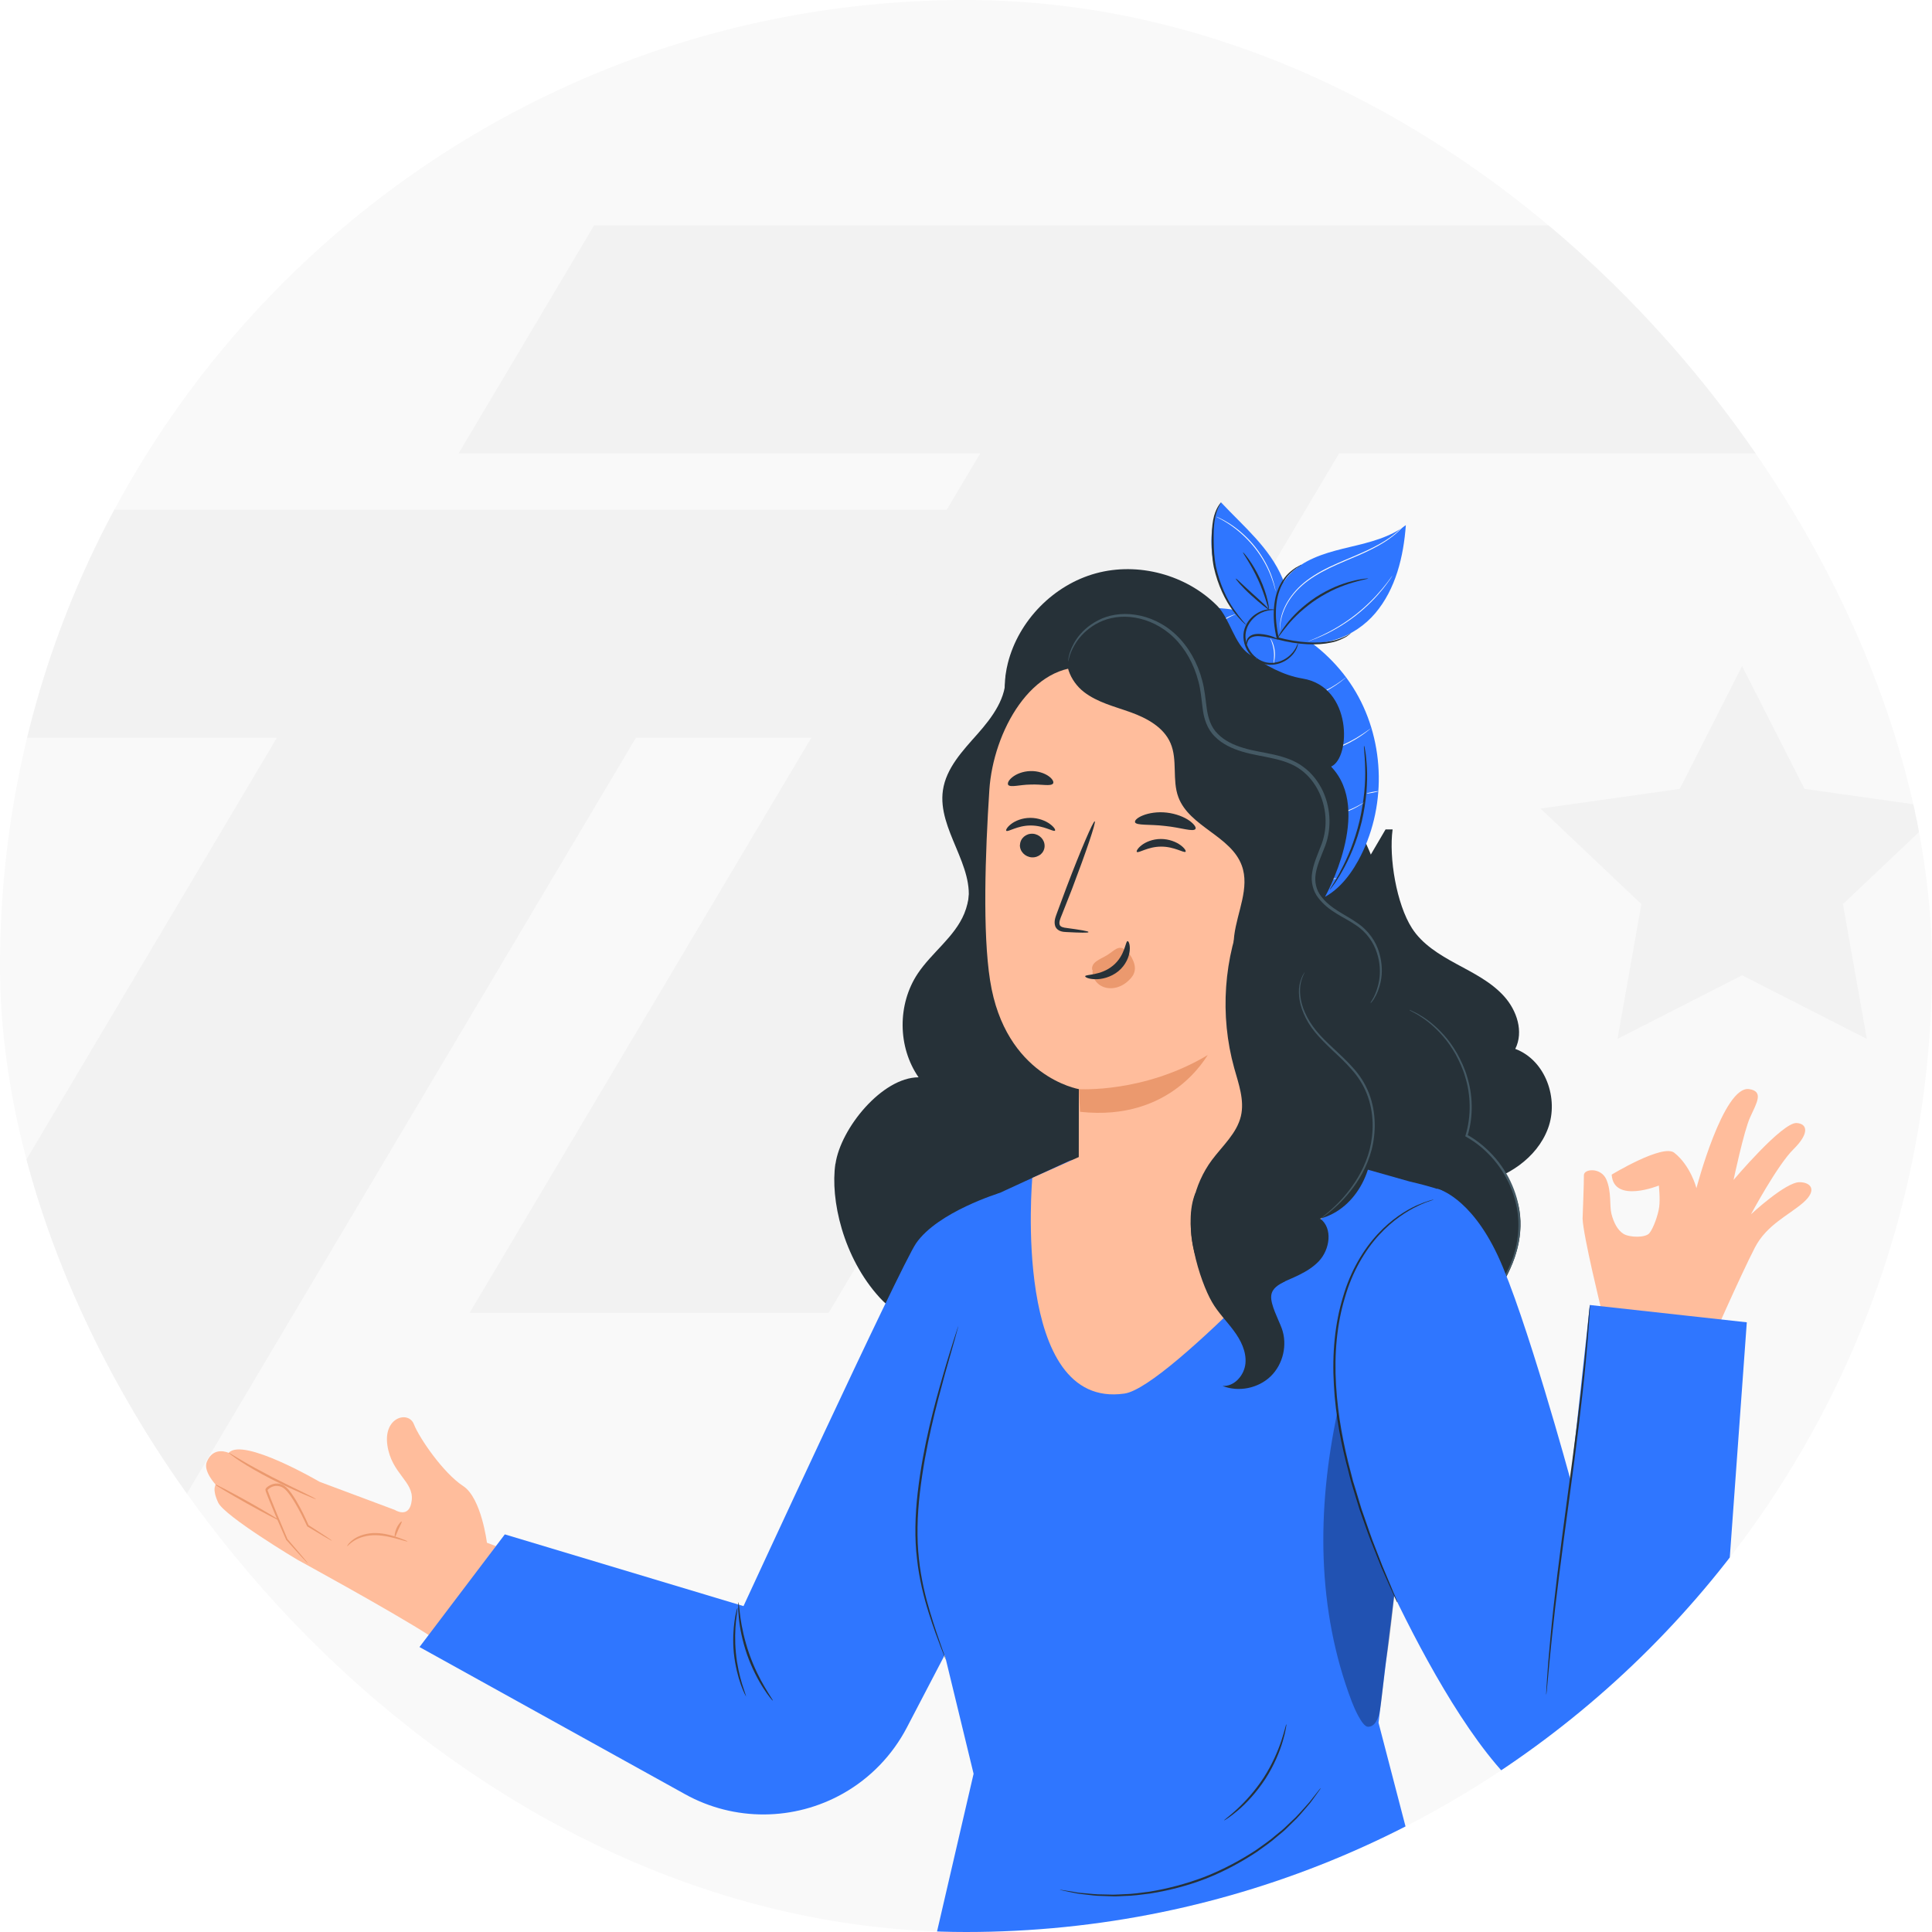 <svg width="300" height="300" viewBox="0 0 300 300" fill="none" xmlns="http://www.w3.org/2000/svg">
<g clip-path="url(#clip0_18594_199270)">
<rect width="300" height="300" rx="150" fill="#F9F9F9"/>
<path d="M43.002 114.551H-38L-16.937 79.151H200.681L179.645 114.551H98.75L19.467 248H-36.254L43.002 114.551Z" fill="#F2F2F2"/>
<path d="M270.508 103.424L280.207 122.495L301.835 125.552L286.172 140.391L289.879 161.318L270.508 151.442L251.165 161.318L254.872 140.391L239.209 125.552L260.836 122.495L270.508 103.424Z" fill="#F2F2F2"/>
<path d="M152.213 70.4H71.211L92.247 35H310L288.937 70.4H207.934L128.678 203.849H72.93L152.213 70.4Z" fill="#F2F2F2"/>
<path d="M250.246 182.404C250.246 182.404 258.178 177.586 259.975 178.994C262.551 181.033 263.422 184.498 263.422 184.498C263.422 184.498 267.61 168.506 271.613 169.117C273.911 169.469 272.78 171.248 271.761 173.491C270.797 175.566 269.185 183.22 269.185 183.22C269.185 183.22 276.764 174.232 278.988 174.38C280.711 174.51 280.952 176.029 278.488 178.457C276.005 180.885 271.891 188.557 271.891 188.557C271.891 188.557 277.209 183.609 279.396 183.572C281.138 183.553 282.268 184.758 280.007 186.74C277.746 188.705 274.318 190.187 272.484 193.745C270.223 198.137 265.423 209.052 265.423 209.052L248.597 203.103C248.597 203.103 245.854 191.948 245.743 189.242C245.743 189.242 245.966 183.516 245.947 182.497C245.91 181.478 248.615 181.218 249.449 183.183C250.265 185.147 249.894 187.185 250.228 188.501C250.561 189.798 251.154 191.003 252.099 191.596C253.044 192.17 255.472 192.226 256.102 191.503C256.714 190.78 257.473 188.686 257.64 187.408C257.807 186.11 257.585 184.091 257.585 184.091C257.585 184.091 250.598 186.926 250.265 182.441L250.246 182.404Z" fill="#FFBD9C"/>
<path d="M61.303 234.458L49.61 230.085C49.61 230.085 37.713 223.117 35.507 225.6C35.507 225.6 33.154 224.47 32.116 226.99C31.505 228.436 33.506 230.548 33.506 230.548C33.506 230.548 32.876 231.178 33.877 233.309C34.859 235.44 46.163 242.186 46.163 242.186C46.163 242.186 60.84 250.191 66.788 254.027L77.036 240.092L75.609 239.554C75.609 239.554 74.756 232.605 71.921 230.752C68.826 228.732 65.102 223.284 64.268 221.153C63.452 219.022 59.505 220.004 60.154 224.433C60.802 228.862 64.268 230.011 63.934 232.976C63.601 235.941 61.303 234.458 61.303 234.458Z" fill="#FFBD9C"/>
<path d="M43.383 236.089C43.346 236.163 41.066 234.977 38.305 233.439C35.544 231.883 33.339 230.567 33.395 230.493C33.432 230.419 35.711 231.605 38.472 233.143C41.233 234.699 43.438 236.015 43.383 236.089Z" fill="#EB996E"/>
<path d="M49.091 232.791C49.072 232.828 48.275 232.513 46.997 231.957C45.718 231.401 43.958 230.604 42.067 229.64C40.177 228.677 38.509 227.695 37.342 226.935C36.767 226.546 36.286 226.231 35.989 225.99C35.674 225.749 35.507 225.619 35.526 225.601C35.563 225.564 36.286 226.027 37.472 226.731C38.658 227.435 40.344 228.362 42.234 229.344C44.124 230.308 45.848 231.141 47.108 231.753C48.368 232.364 49.128 232.772 49.109 232.809L49.091 232.791Z" fill="#EB996E"/>
<path d="M51.537 239.239C51.518 239.258 51.148 239.054 50.499 238.683C49.795 238.257 48.868 237.701 47.738 237.034L47.701 237.015L47.682 236.978C47.163 235.866 46.533 234.551 45.699 233.179C45.273 232.512 44.828 231.771 44.217 231.215C43.605 230.659 42.642 230.548 41.919 231.048C41.771 231.141 41.567 231.326 41.548 231.382C41.567 231.419 41.567 231.419 41.567 231.456L41.623 231.604C41.66 231.697 41.697 231.79 41.734 231.901C41.882 232.29 42.03 232.679 42.178 233.05C42.493 233.809 42.79 234.532 43.068 235.236C43.642 236.626 44.18 237.886 44.643 238.998L44.625 238.961C45.588 240.091 46.385 241.018 46.978 241.722C47.219 242.019 47.441 242.278 47.608 242.482C47.756 242.667 47.812 242.76 47.812 242.76C47.793 242.76 47.719 242.686 47.553 242.519C47.367 242.315 47.145 242.093 46.867 241.796C46.255 241.111 45.421 240.221 44.439 239.109L44.421 239.091V239.072C43.939 237.979 43.383 236.719 42.79 235.329C42.493 234.625 42.197 233.902 41.882 233.142C41.734 232.772 41.567 232.383 41.419 231.975C41.382 231.882 41.345 231.771 41.307 231.678L41.252 231.53C41.233 231.475 41.215 231.363 41.215 231.289C41.27 231.085 41.363 231.048 41.456 230.937C41.548 230.863 41.641 230.789 41.734 230.733C42.16 230.474 42.642 230.326 43.142 230.363C43.642 230.4 44.087 230.641 44.439 230.937C45.106 231.567 45.551 232.308 45.977 232.994C46.811 234.402 47.423 235.718 47.923 236.849L47.867 236.793C48.961 237.497 49.869 238.09 50.554 238.535C51.185 238.961 51.537 239.202 51.518 239.221L51.537 239.239Z" fill="#EB996E"/>
<path d="M63.267 239.35C63.248 239.406 62.711 239.239 61.84 238.998C60.969 238.757 59.746 238.424 58.393 238.387C57.022 238.35 55.817 238.739 55.057 239.202C54.298 239.665 53.946 240.129 53.908 240.091C53.871 240.073 54.149 239.536 54.928 238.998C55.688 238.461 56.966 238.016 58.393 238.053C59.82 238.09 61.043 238.479 61.914 238.776C62.785 239.091 63.285 239.313 63.285 239.35H63.267Z" fill="#EB996E"/>
<path d="M62.377 236.256C62.452 236.311 62.174 236.812 61.877 237.46C61.599 238.109 61.414 238.665 61.321 238.646C61.229 238.628 61.266 238.016 61.562 237.331C61.859 236.645 62.303 236.2 62.377 236.256Z" fill="#EB996E"/>
<path d="M129.738 180.699C130.553 175.196 136.965 167.301 142.636 167.283C139.374 162.576 139.337 155.942 142.506 151.179C144.693 147.899 148.232 145.49 149.733 141.858C151.419 137.744 150.122 133.111 150.289 128.683C150.53 122.197 153.903 116.267 157.183 110.633C160.185 105.482 163.854 99.83 169.784 98.551C173.527 97.754 177.419 98.94 180.939 100.423C197.766 107.594 210.867 122.697 215.352 140.135C216.427 144.304 217.149 148.826 220.059 152.05C223.135 155.46 228.546 157.313 229.454 161.798C230.121 165.004 228.064 168.228 228.361 171.489C228.62 174.214 233.735 182.163 234.902 184.665C236.941 188.946 236.199 193.579 234.124 197.841C232.048 202.103 226.804 206.254 222.134 207.421L169.969 190.039C165.058 192.837 160.166 203.641 154.533 204.308C148.899 204.975 142.024 207.421 136.594 201.491C130.905 195.265 128.904 186.222 129.719 180.718L129.738 180.699Z" fill="#263138"/>
<path d="M216.241 128.812C215.648 133.186 216.852 140.394 219.243 144.119C220.836 146.621 223.523 148.251 226.155 149.678C228.786 151.105 231.547 152.476 233.549 154.7C235.55 156.905 236.625 160.222 235.291 162.872C239.998 164.633 242.092 170.618 240.368 175.233C238.645 179.865 233.919 182.979 228.972 183.905L207.457 177.438L202.731 149.975L215.147 128.794H216.241V128.812Z" fill="#263138"/>
<path d="M218.873 156.812C218.873 156.794 219.021 156.868 219.299 156.998C219.559 157.146 219.985 157.294 220.467 157.609C221.467 158.184 222.839 159.184 224.247 160.759C224.951 161.538 225.618 162.483 226.248 163.558C226.841 164.651 227.434 165.856 227.824 167.227C228.658 169.914 228.843 173.175 227.879 176.4L227.805 176.196C229.047 176.882 230.233 177.79 231.307 178.864C234.05 181.588 235.625 185.128 235.996 188.445C236.366 191.781 235.57 194.801 234.458 197.062C233.346 199.323 231.956 200.861 230.918 201.824C230.399 202.288 229.973 202.64 229.658 202.844C229.362 203.066 229.195 203.159 229.195 203.159C229.195 203.14 229.343 203.029 229.621 202.788C229.918 202.566 230.325 202.214 230.826 201.732C231.808 200.768 233.161 199.212 234.235 196.969C235.31 194.746 236.051 191.762 235.681 188.501C235.292 185.258 233.754 181.792 231.067 179.124C230.029 178.068 228.861 177.197 227.638 176.511L227.527 176.437L227.564 176.307C228.509 173.175 228.342 169.969 227.546 167.319C227.175 165.985 226.601 164.781 226.026 163.706C225.415 162.65 224.766 161.705 224.08 160.926C222.728 159.351 221.393 158.35 220.411 157.739C219.929 157.424 219.522 157.239 219.262 157.09C219.003 156.942 218.873 156.868 218.873 156.849V156.812Z" fill="#445964"/>
<path d="M155.237 185.24C155.237 185.24 145.619 188.168 142.247 193.06C139.856 196.525 115.451 249.394 115.451 249.394L78.388 238.257L65.139 255.751L106.37 278.6C114.005 282.843 123.308 282.788 130.924 278.488C135.149 276.098 138.578 272.54 140.82 268.241L151.308 248.153L155.237 185.221V185.24Z" fill="#2F76FF"/>
<path d="M145.397 300.373L151.179 275.43L146.787 257.326C143.97 248.004 141.542 232.809 144.619 220.578L154.866 185.406L166.133 180.217L191.91 175.789C192.911 176.122 218.873 183.46 218.873 183.46C222.468 184.294 223.913 184.869 223.913 184.869L226.897 204.123L217.946 235.866L214.055 267.499L222.616 300.392H145.397V300.373Z" fill="#2F76FF"/>
<path d="M160.296 182.905L167.764 179.55L201.473 180.014L209.441 184.647C209.441 184.647 181.607 215.371 174.621 216.39C157.053 218.948 160.296 182.905 160.296 182.905Z" fill="#FFBD9C"/>
<path d="M223.191 184.591C223.191 184.591 228.232 185.721 232.568 194.95C236.886 204.178 243.891 229.862 243.891 229.862L246.874 202.64L271.242 205.327L266.536 270.39C266.536 270.39 257.919 282.899 243.483 281.731C229.066 280.582 210.757 234.977 210.757 234.977L223.191 184.554V184.591Z" fill="#2F76FF"/>
<path d="M240.091 263.126C240.091 263.126 240.091 263.07 240.091 262.959C240.091 262.83 240.109 262.681 240.109 262.496C240.128 262.07 240.165 261.477 240.221 260.717C240.313 259.179 240.499 256.955 240.758 254.213C241.258 248.727 242.203 241.167 243.334 232.846C244.464 224.526 245.446 216.983 246.002 211.498C246.28 208.756 246.503 206.55 246.632 205.012C246.706 204.271 246.762 203.678 246.799 203.252C246.818 203.067 246.836 202.918 246.855 202.789C246.873 202.677 246.873 202.64 246.892 202.64C246.892 202.64 246.892 202.696 246.892 202.807C246.892 202.937 246.873 203.085 246.873 203.27C246.855 203.697 246.818 204.29 246.762 205.049C246.669 206.587 246.484 208.811 246.225 211.554C245.724 217.039 244.779 224.6 243.649 232.92C242.518 241.241 241.536 248.783 240.98 254.268C240.702 257.011 240.48 259.216 240.35 260.754C240.276 261.495 240.221 262.088 240.183 262.514C240.165 262.7 240.146 262.848 240.128 262.978C240.109 263.089 240.109 263.126 240.091 263.126Z" fill="#263138"/>
<path d="M115.877 263.441C115.858 263.46 115.766 263.274 115.599 262.959C115.451 262.644 115.247 262.162 115.025 261.551C114.598 260.346 114.154 258.623 113.95 256.677C113.764 254.731 113.876 252.952 114.061 251.692C114.154 251.062 114.246 250.543 114.339 250.21C114.432 249.858 114.487 249.672 114.506 249.672C114.561 249.691 114.413 250.451 114.283 251.711C114.154 252.971 114.079 254.713 114.265 256.64C114.45 258.567 114.858 260.272 115.228 261.477C115.599 262.681 115.895 263.423 115.84 263.441H115.877Z" fill="#263138"/>
<path d="M119.973 264.053C119.954 264.071 119.806 263.886 119.546 263.571C119.287 263.256 118.935 262.755 118.527 262.125C117.712 260.865 116.748 259.049 115.988 256.881C115.247 254.731 114.858 252.674 114.728 251.192C114.654 250.451 114.617 249.839 114.636 249.431C114.636 249.024 114.654 248.783 114.673 248.783C114.728 248.783 114.765 249.691 114.969 251.155C115.173 252.619 115.581 254.62 116.322 256.751C117.063 258.882 117.99 260.698 118.749 261.977C119.491 263.256 120.028 263.997 119.991 264.034L119.973 264.053Z" fill="#263138"/>
<path d="M148.807 205.902C148.826 205.902 148.77 206.087 148.678 206.421C148.567 206.791 148.437 207.292 148.27 207.922C147.899 209.256 147.362 211.109 146.713 213.407C145.453 218.04 143.693 224.488 142.84 231.771C142.414 235.403 142.34 238.924 142.692 242.074C143.026 245.225 143.73 248.023 144.416 250.321C145.101 252.619 145.75 254.453 146.195 255.732C146.417 256.343 146.584 256.825 146.713 257.196C146.825 257.529 146.88 257.715 146.88 257.715C146.862 257.715 146.788 257.548 146.658 257.214C146.51 256.862 146.324 256.38 146.083 255.769C145.602 254.509 144.916 252.693 144.193 250.376C143.471 248.079 142.748 245.28 142.396 242.093C142.007 238.924 142.081 235.385 142.507 231.716C143.359 224.396 145.157 217.947 146.491 213.333C147.158 211.016 147.751 209.163 148.159 207.866C148.363 207.254 148.511 206.754 148.641 206.383C148.752 206.05 148.826 205.865 148.826 205.883L148.807 205.902Z" fill="#263138"/>
<path d="M216.946 248.783C216.946 248.783 216.909 248.727 216.854 248.616C216.798 248.486 216.724 248.338 216.631 248.134C216.427 247.69 216.149 247.06 215.779 246.263C215.427 245.447 214.963 244.447 214.463 243.279C214 242.093 213.462 240.759 212.869 239.276C212.295 237.794 211.739 236.126 211.109 234.366C210.831 233.476 210.553 232.531 210.256 231.586C210.108 231.104 209.96 230.622 209.812 230.122C209.663 229.622 209.552 229.121 209.423 228.602C208.329 224.526 207.384 219.948 207.125 215.056C206.828 210.183 207.292 205.476 208.533 201.417C209.701 197.34 211.739 193.986 213.926 191.633C216.112 189.261 218.373 187.908 220.004 187.167C220.819 186.815 221.486 186.574 221.931 186.444C222.135 186.389 222.32 186.333 222.45 186.296C222.561 186.259 222.635 186.259 222.635 186.259C222.635 186.259 222.58 186.296 222.469 186.333C222.339 186.37 222.172 186.444 221.968 186.518C221.523 186.648 220.875 186.907 220.078 187.297C218.484 188.056 216.261 189.446 214.111 191.8C211.98 194.135 209.979 197.452 208.83 201.51C207.607 205.531 207.162 210.201 207.458 215.038C207.736 219.893 208.644 224.452 209.719 228.51C209.849 229.029 209.979 229.529 210.108 230.011C210.256 230.511 210.405 230.993 210.553 231.456C210.849 232.42 211.127 233.346 211.387 234.236C212.017 235.996 212.554 237.664 213.11 239.165C213.685 240.648 214.204 242.001 214.667 243.186C215.149 244.354 215.575 245.355 215.927 246.189C216.261 246.985 216.52 247.634 216.724 248.079C216.798 248.283 216.872 248.449 216.928 248.579C216.965 248.69 216.983 248.746 216.983 248.746L216.946 248.783Z" fill="#263138"/>
<path d="M207.661 219.318C204.474 234.384 204.437 249.895 209.922 264.275C210.237 265.109 211.497 268.074 212.387 268.129C213.517 268.185 214.054 266.777 214.258 265.665C214.666 263.367 214.907 259.605 215.315 257.307C215.815 254.435 216.501 247.782 216.501 247.782C216.501 247.782 213.869 241.76 212.702 238.517C210.552 232.513 208.736 226.786 207.735 219.8L207.661 219.318Z" fill="black" fill-opacity="0.302"/>
<path d="M205.067 277.691C205.086 277.691 204.993 277.84 204.808 278.08C204.604 278.358 204.344 278.729 204.029 279.174C203.863 279.415 203.659 279.674 203.455 279.952C203.233 280.23 202.973 280.508 202.714 280.823C202.158 281.435 201.583 282.194 200.805 282.899C200.434 283.269 200.045 283.64 199.637 284.048C199.23 284.437 198.748 284.807 198.285 285.196C197.377 286.012 196.283 286.753 195.153 287.568C192.855 289.088 190.168 290.57 187.203 291.738C184.22 292.887 181.255 293.61 178.531 294.036C177.159 294.203 175.862 294.388 174.62 294.406C174.009 294.425 173.416 294.481 172.841 294.462C172.267 294.443 171.73 294.425 171.211 294.406C170.173 294.406 169.228 294.258 168.413 294.166C168.005 294.11 167.616 294.091 167.264 294.017C166.911 293.943 166.596 293.888 166.318 293.832C165.781 293.721 165.336 293.628 165.003 293.554C164.706 293.48 164.54 293.443 164.558 293.443C164.558 293.424 164.725 293.443 165.021 293.498C165.355 293.554 165.8 293.628 166.337 293.702C166.634 293.758 166.949 293.813 167.282 293.869C167.634 293.925 168.023 293.943 168.431 293.98C169.246 294.036 170.192 294.184 171.229 294.166C171.748 294.184 172.286 294.184 172.86 294.203C173.434 294.203 174.009 294.147 174.62 294.128C175.843 294.11 177.122 293.906 178.493 293.739C181.199 293.295 184.127 292.553 187.092 291.423C190.038 290.255 192.688 288.81 194.986 287.309C196.098 286.512 197.191 285.789 198.099 284.974C198.563 284.585 199.044 284.233 199.452 283.844C199.86 283.455 200.249 283.084 200.638 282.713C201.416 282.028 202.009 281.286 202.565 280.693C202.843 280.378 203.103 280.1 203.325 279.841C203.548 279.563 203.733 279.304 203.918 279.081C204.27 278.655 204.53 278.303 204.752 278.025C204.937 277.784 205.049 277.673 205.067 277.673V277.691Z" fill="#263138"/>
<path d="M199.749 267.721C199.767 267.721 199.749 267.981 199.656 268.444C199.582 268.907 199.434 269.556 199.193 270.353C198.729 271.946 197.858 274.096 196.487 276.227C195.097 278.358 193.504 280.026 192.244 281.101C191.613 281.638 191.076 282.046 190.687 282.305C190.298 282.565 190.075 282.694 190.075 282.676C190.038 282.62 190.872 282.046 192.077 280.934C193.281 279.822 194.838 278.154 196.209 276.06C197.562 273.966 198.451 271.854 198.97 270.297C199.489 268.74 199.675 267.74 199.749 267.74V267.721Z" fill="#263138"/>
<path d="M187.87 94.381C196.987 94.437 205.919 99.588 210.533 107.464C215.148 115.34 215.296 125.625 210.904 133.63C209.403 136.354 207.253 138.93 204.289 139.894C205.289 124.253 199.063 108.298 187.722 97.495L187.87 94.4V94.381Z" fill="#2F76FF"/>
<path d="M198.544 96.753C197.191 93.936 198.636 90.415 201.045 88.433C203.454 86.45 206.605 85.653 209.644 84.93C212.683 84.208 215.833 83.448 218.298 81.539C217.946 86.431 216.723 91.472 213.554 95.215C210.385 98.958 204.9 101.052 200.378 99.144L198.525 96.753H198.544Z" fill="#2F76FF"/>
<path d="M201.694 99.978C199.618 100.849 197.135 100.311 195.264 99.033C193.411 97.754 192.076 95.846 190.983 93.863C189.649 91.435 188.592 88.822 188.222 86.061C187.87 83.318 188.24 80.428 189.593 78C193.17 81.817 197.117 85.023 199.155 89.823C200.36 92.658 200.211 97.18 198.914 99.978L201.657 99.959L201.694 99.978Z" fill="#2F76FF"/>
<path d="M211.831 115.822C211.849 115.822 211.923 116.137 212.016 116.73C212.071 117.027 212.109 117.379 212.146 117.805C212.183 118.231 212.238 118.713 212.257 119.25C212.312 120.325 212.294 121.585 212.183 122.994C212.053 124.402 211.831 125.94 211.46 127.534C211.071 129.127 210.589 130.591 210.052 131.907C209.514 133.204 208.958 134.353 208.421 135.28C208.18 135.743 207.902 136.151 207.68 136.521C207.457 136.892 207.253 137.189 207.068 137.429C206.716 137.911 206.512 138.171 206.494 138.152C206.475 138.134 206.642 137.856 206.957 137.355C207.124 137.096 207.309 136.799 207.513 136.429C207.717 136.058 207.976 135.65 208.198 135.169C208.699 134.242 209.236 133.093 209.755 131.796C210.255 130.48 210.737 129.035 211.108 127.46C211.478 125.885 211.701 124.365 211.849 122.975C211.979 121.585 212.016 120.325 211.979 119.269C211.979 118.731 211.942 118.268 211.923 117.842C211.905 117.416 211.868 117.064 211.849 116.767C211.793 116.174 211.775 115.841 211.793 115.841L211.831 115.822Z" fill="#263138"/>
<path d="M209.792 98.291C209.811 98.31 209.551 98.514 209.07 98.866C208.551 99.144 207.772 99.57 206.716 99.774C204.604 100.256 201.583 100.144 198.359 99.292L198.266 99.273L198.247 99.181C198.21 98.977 198.155 98.773 198.118 98.569C197.766 96.864 197.691 95.197 197.895 93.714C198.081 92.213 198.6 90.916 199.267 89.989C199.915 89.026 200.694 88.488 201.212 88.136C201.768 87.84 202.083 87.673 202.102 87.692C202.12 87.71 201.824 87.914 201.287 88.229C200.805 88.618 200.063 89.156 199.47 90.1C198.859 91.009 198.377 92.269 198.21 93.733C198.025 95.178 198.118 96.827 198.451 98.495C198.488 98.699 198.544 98.903 198.581 99.107L198.47 98.977C201.62 99.829 204.622 99.959 206.679 99.551C207.717 99.385 208.495 98.996 209.033 98.755C209.533 98.44 209.811 98.273 209.829 98.291H209.792Z" fill="#263138"/>
<path d="M212.461 89.823C212.479 89.878 211.497 90.026 210.015 90.471C209.255 90.694 208.384 91.008 207.439 91.416C206.494 91.842 205.493 92.38 204.492 93.028C203.492 93.677 202.621 94.4 201.842 95.085C201.083 95.79 200.434 96.457 199.952 97.068C198.951 98.273 198.433 99.088 198.377 99.07C198.358 99.051 198.47 98.847 198.692 98.458C198.914 98.069 199.266 97.55 199.748 96.92C200.23 96.29 200.86 95.586 201.62 94.863C202.38 94.159 203.288 93.418 204.288 92.75C205.308 92.083 206.327 91.564 207.29 91.138C208.254 90.731 209.144 90.434 209.922 90.249C210.682 90.045 211.312 89.934 211.756 89.878C212.201 89.823 212.442 89.804 212.442 89.823H212.461Z" fill="#263138"/>
<path d="M201.546 99.904C201.565 99.904 201.546 99.978 201.528 100.108C201.509 100.237 201.454 100.423 201.361 100.645C201.176 101.108 200.768 101.72 200.064 102.276C199.36 102.813 198.34 103.276 197.117 103.221C195.913 103.184 194.653 102.443 193.874 101.312C193.096 100.182 192.874 98.755 193.263 97.606C193.633 96.457 194.449 95.66 195.209 95.215C195.987 94.752 196.71 94.604 197.191 94.604C197.432 94.604 197.636 94.604 197.766 94.641C197.896 94.659 197.951 94.678 197.951 94.697C197.951 94.734 197.673 94.697 197.21 94.752C196.728 94.808 196.061 94.975 195.338 95.438C194.634 95.901 193.893 96.661 193.559 97.736C193.207 98.792 193.43 100.089 194.152 101.145C194.875 102.202 196.024 102.869 197.117 102.924C198.229 102.999 199.211 102.591 199.897 102.09C200.583 101.59 200.99 101.016 201.213 100.589C201.435 100.163 201.491 99.904 201.528 99.904H201.546Z" fill="#263138"/>
<path d="M193.633 100.052C193.596 100.089 193.411 99.7 193.707 99.181C193.856 98.94 194.134 98.699 194.486 98.569C194.838 98.44 195.245 98.421 195.653 98.44C197.284 98.551 198.47 99.199 198.433 99.273C198.396 99.366 197.191 98.903 195.635 98.792C194.856 98.718 194.189 98.921 193.911 99.311C193.615 99.7 193.689 100.033 193.633 100.033V100.052Z" fill="#263138"/>
<path d="M189.611 78.019C189.667 78.056 188.889 78.982 188.611 80.817C188.462 81.725 188.444 82.837 188.462 84.06C188.481 85.283 188.537 86.636 188.815 88.026C189.426 90.768 190.557 93.14 191.613 94.641C192.15 95.401 192.613 95.994 192.947 96.383C193.281 96.791 193.484 96.976 193.466 96.995C193.429 97.05 192.539 96.272 191.409 94.771C190.279 93.251 189.111 90.898 188.481 88.081C188.203 86.673 188.147 85.302 188.147 84.06C188.147 82.818 188.203 81.707 188.37 80.78C188.537 79.853 188.852 79.131 189.111 78.686C189.389 78.223 189.593 78.019 189.593 78.037L189.611 78.019Z" fill="#263138"/>
<path d="M193.003 85.765C193.04 85.746 193.41 86.154 193.929 86.877C194.448 87.599 195.097 88.656 195.671 89.897C196.246 91.139 196.616 92.325 196.82 93.196C197.024 94.067 197.079 94.623 197.042 94.623C196.931 94.641 196.486 92.492 195.356 90.027C194.244 87.581 192.91 85.802 193.003 85.746V85.765Z" fill="#263138"/>
<path d="M191.891 89.841C191.966 89.786 193.059 90.898 194.504 92.195C195.95 93.492 197.099 94.567 197.025 94.641C196.969 94.715 195.727 93.751 194.282 92.436C192.837 91.139 191.817 89.897 191.891 89.841Z" fill="#263138"/>
<path d="M208.995 105.185C208.995 105.185 208.958 105.223 208.903 105.278C208.81 105.352 208.718 105.445 208.606 105.519C208.365 105.741 207.976 106.019 207.494 106.353C206.531 107.02 205.085 107.798 203.381 108.354C201.676 108.91 200.045 109.133 198.877 109.17C198.284 109.188 197.821 109.188 197.488 109.17C197.358 109.151 197.228 109.151 197.117 109.151C197.024 109.151 196.987 109.133 196.987 109.133C196.987 109.133 197.024 109.133 197.117 109.133C197.247 109.133 197.358 109.133 197.488 109.133C197.821 109.133 198.284 109.133 198.877 109.096C200.045 109.021 201.657 108.799 203.343 108.243C205.03 107.687 206.475 106.927 207.457 106.279C207.939 105.964 208.328 105.686 208.588 105.482C208.699 105.408 208.792 105.334 208.884 105.26C208.958 105.204 208.995 105.185 208.995 105.185Z" fill="#F9F9F9"/>
<path d="M212.849 113.098C212.849 113.098 212.812 113.135 212.756 113.191C212.664 113.265 212.571 113.339 212.46 113.432C212.2 113.636 211.83 113.932 211.329 114.266C210.366 114.933 208.92 115.73 207.234 116.341C205.548 116.953 203.936 117.249 202.768 117.361C202.175 117.416 201.712 117.435 201.378 117.435C201.249 117.435 201.119 117.435 201.008 117.435C200.915 117.435 200.878 117.435 200.878 117.416C200.878 117.416 200.915 117.398 201.008 117.398C201.119 117.398 201.249 117.379 201.378 117.379C201.712 117.361 202.175 117.323 202.768 117.249C203.936 117.12 205.529 116.805 207.197 116.193C208.883 115.582 210.31 114.803 211.274 114.173C211.774 113.858 212.163 113.58 212.423 113.395C212.534 113.321 212.627 113.247 212.738 113.172C212.812 113.117 212.849 113.098 212.849 113.098Z" fill="#F9F9F9"/>
<path d="M211.776 124.624C211.776 124.624 211.683 124.699 211.498 124.828C211.312 124.958 211.034 125.125 210.701 125.31C210.015 125.699 208.996 126.144 207.828 126.44C206.661 126.737 205.549 126.848 204.771 126.867C204.382 126.867 204.048 126.867 203.826 126.848C203.603 126.83 203.492 126.811 203.492 126.811C203.492 126.793 203.622 126.793 203.844 126.793C204.067 126.793 204.382 126.793 204.771 126.774C205.549 126.737 206.642 126.626 207.81 126.311C208.977 126.014 209.978 125.588 210.682 125.217C211.034 125.032 211.312 124.884 211.498 124.773C211.683 124.661 211.794 124.606 211.794 124.606L211.776 124.624Z" fill="#F9F9F9"/>
<path d="M213.999 122.864C213.999 122.901 213.61 123.012 213.109 123.105C212.609 123.197 212.201 123.253 212.201 123.216C212.201 123.179 212.59 123.068 213.091 122.975C213.591 122.882 213.999 122.827 213.999 122.864Z" fill="#F9F9F9"/>
<path d="M207.513 136.428C207.513 136.465 206.846 136.558 206.031 136.502C205.197 136.447 204.548 136.243 204.567 136.206C204.585 136.169 205.234 136.299 206.049 136.354C206.865 136.41 207.532 136.373 207.532 136.41L207.513 136.428Z" fill="#F9F9F9"/>
<path d="M195.097 102.239C195.115 102.276 194.726 102.517 194.226 102.795C193.726 103.073 193.299 103.258 193.281 103.24C193.262 103.203 193.652 102.962 194.152 102.684C194.652 102.406 195.078 102.22 195.097 102.239Z" fill="#F9F9F9"/>
<path d="M191.855 95.382C191.873 95.419 190.91 95.716 189.927 96.42C188.927 97.124 188.352 97.921 188.315 97.903C188.297 97.884 188.426 97.68 188.686 97.365C188.945 97.05 189.334 96.661 189.853 96.309C190.354 95.957 190.854 95.697 191.243 95.568C191.614 95.419 191.855 95.364 191.873 95.382H191.855Z" fill="#F9F9F9"/>
<path d="M197.747 102.98C197.71 102.98 197.932 102.09 197.784 100.997C197.654 99.904 197.209 99.107 197.246 99.088C197.265 99.088 197.395 99.274 197.543 99.607C197.691 99.941 197.858 100.422 197.932 100.978C198.006 101.534 197.969 102.053 197.913 102.405C197.858 102.776 197.784 102.98 197.765 102.98H197.747Z" fill="#F9F9F9"/>
<path d="M217.964 81.669C217.964 81.669 217.742 81.966 217.241 82.429C216.76 82.892 216 83.522 214.981 84.171C213.961 84.82 212.683 85.468 211.219 86.117C209.755 86.765 208.124 87.395 206.475 88.192C204.826 88.989 203.325 89.897 202.139 90.954C200.953 92.01 200.119 93.196 199.6 94.27C199.081 95.345 198.877 96.309 198.821 96.976C198.766 97.643 198.803 98.014 198.784 98.014C198.784 98.014 198.766 97.921 198.766 97.736C198.747 97.55 198.747 97.291 198.766 96.958C198.803 96.29 198.988 95.308 199.507 94.215C200.026 93.122 200.878 91.917 202.064 90.842C203.25 89.767 204.77 88.841 206.419 88.044C208.087 87.247 209.718 86.617 211.163 85.969C212.627 85.338 213.906 84.69 214.925 84.06C215.944 83.43 216.704 82.818 217.204 82.355C217.445 82.133 217.631 81.947 217.76 81.818C217.89 81.688 217.964 81.632 217.964 81.632V81.669Z" fill="#F9F9F9"/>
<path d="M216.204 89.415C216.204 89.415 216.186 89.471 216.111 89.563C216.019 89.693 215.945 89.823 215.833 89.971C215.593 90.323 215.222 90.823 214.759 91.416C213.814 92.602 212.35 94.159 210.496 95.604C208.643 97.031 206.79 98.069 205.382 98.699C204.678 99.014 204.103 99.255 203.714 99.385C203.547 99.44 203.399 99.496 203.251 99.552C203.14 99.589 203.084 99.607 203.084 99.607C203.084 99.607 203.14 99.57 203.232 99.533C203.38 99.477 203.529 99.422 203.696 99.348C204.085 99.199 204.659 98.94 205.345 98.625C206.716 97.976 208.569 96.939 210.404 95.512C212.238 94.085 213.702 92.547 214.666 91.379C215.148 90.786 215.537 90.305 215.778 89.952C215.889 89.804 215.982 89.674 216.074 89.563C216.148 89.471 216.186 89.433 216.186 89.433L216.204 89.415Z" fill="#F9F9F9"/>
<path d="M188.926 80.242C188.926 80.242 189.741 80.557 190.909 81.299C192.076 82.04 193.596 83.263 194.911 84.931C196.227 86.598 197.079 88.34 197.524 89.656C197.969 90.972 198.099 91.824 198.099 91.824C198.099 91.824 198.08 91.769 198.043 91.676C198.006 91.546 197.969 91.398 197.932 91.25C197.839 90.879 197.672 90.342 197.432 89.693C196.968 88.396 196.116 86.672 194.8 85.023C193.484 83.374 192.002 82.151 190.853 81.391C190.279 81.02 189.797 80.724 189.445 80.557C189.296 80.483 189.167 80.409 189.055 80.353C188.963 80.298 188.926 80.279 188.926 80.279V80.242Z" fill="#F9F9F9"/>
<path d="M156.126 104.815C156.386 108.28 154.088 111.375 151.79 113.969C149.492 116.563 146.916 119.269 146.416 122.716C145.527 128.812 151.494 134.464 150.27 140.506C149.603 143.73 146.972 146.343 146.49 149.604C146.027 152.755 147.732 155.849 149.826 158.258C151.92 160.667 154.347 160.315 156.219 162.91C158.183 165.652 161.315 168.45 164.28 170.063C170.97 173.732 178.994 168.432 182.218 167.468L156.145 104.796L156.126 104.815Z" fill="#263138"/>
<path d="M206.698 119.028C209.774 117.694 210.015 106.649 202.287 105.37C199.193 104.851 196.598 103.35 193.985 101.59C191.669 100.033 190.983 96.086 189.038 94.103C184.238 89.248 176.751 87.228 170.173 89.026C163.594 90.823 158.165 96.364 156.497 102.98C155.367 107.464 156.145 112.746 159.666 115.729C163.761 119.176 169.839 118.416 175.084 117.341C180.328 116.267 186.276 115.21 190.65 118.287C193.3 120.14 194.801 123.16 196.413 125.958C198.025 128.757 200.064 131.61 203.103 132.667C203.103 132.667 205.419 138.133 203.529 141.932C201.639 145.731 205.753 139.245 205.753 139.245C205.753 139.245 213.276 125.866 206.679 119.028H206.698Z" fill="#263138"/>
<path d="M167.525 196.546C167.488 189.337 167.525 169.083 167.525 169.12C167.525 169.12 156.073 167.192 153.738 152.238C152.571 144.807 152.978 132.613 153.627 122.644C154.22 113.675 160.187 102.686 169.119 103.649L197.008 110.765C199.714 111.062 201.752 113.378 201.697 116.102L199.992 185.372L167.525 196.546Z" fill="#FFBD9C"/>
<path d="M158.369 131.185C158.332 132.204 159.166 133.057 160.222 133.131C161.279 133.187 162.168 132.427 162.205 131.408C162.242 130.388 161.408 129.536 160.371 129.462C159.314 129.406 158.425 130.166 158.388 131.185H158.369Z" fill="#263138"/>
<path d="M156.257 128.999C156.498 129.258 157.943 128.183 160.019 128.183C162.076 128.165 163.595 129.221 163.818 128.98C163.929 128.869 163.688 128.424 163.021 127.942C162.372 127.46 161.26 126.997 159.982 126.997C158.703 126.997 157.61 127.479 156.998 127.961C156.368 128.443 156.146 128.906 156.257 129.017V128.999Z" fill="#263138"/>
<path d="M176.53 132.279C176.771 132.538 178.217 131.463 180.292 131.463C182.349 131.445 183.869 132.501 184.091 132.26C184.202 132.149 183.961 131.704 183.294 131.222C182.646 130.74 181.534 130.277 180.255 130.277C178.977 130.277 177.883 130.759 177.272 131.241C176.642 131.723 176.419 132.186 176.53 132.297V132.279Z" fill="#263138"/>
<path d="M169.008 144.712C169.027 144.601 167.73 144.378 165.654 144.1C165.135 144.045 164.635 143.934 164.542 143.581C164.412 143.192 164.635 142.636 164.894 142.025C165.395 140.746 165.913 139.412 166.469 138.022C168.638 132.315 170.231 127.626 169.99 127.533C169.768 127.441 167.804 131.999 165.636 137.707C165.117 139.115 164.616 140.45 164.134 141.747C163.931 142.34 163.597 143.026 163.857 143.822C164.005 144.212 164.375 144.508 164.727 144.601C165.061 144.712 165.358 144.712 165.617 144.73C167.711 144.842 169.008 144.86 169.008 144.749V144.712Z" fill="#263138"/>
<path d="M167.522 169.119C167.522 169.119 177.585 169.786 187.555 163.819C187.388 163.856 182.032 174.215 167.708 172.64L167.522 169.1V169.119Z" fill="#EB996E"/>
<path d="M169.599 150.661C169.358 149.382 170.841 148.975 171.953 148.289C173.046 147.603 173.676 146.695 174.714 147.474C175.307 147.919 175.715 148.567 175.992 149.253C176.178 149.716 176.289 150.216 176.196 150.717C176.104 151.31 175.715 151.829 175.27 152.236C174.658 152.829 173.88 153.274 173.028 153.404C172.175 153.552 171.267 153.367 170.6 152.829C169.933 152.292 169.525 151.402 169.673 150.568L169.599 150.643V150.661Z" fill="#EB996E"/>
<path d="M175.085 146.14C174.752 146.121 174.733 148.363 172.824 149.939C170.916 151.532 168.525 151.273 168.507 151.588C168.47 151.736 169.044 152.033 170.045 152.051C171.027 152.088 172.472 151.773 173.658 150.809C174.826 149.846 175.345 148.53 175.419 147.622C175.511 146.677 175.252 146.14 175.104 146.14H175.085Z" fill="#263138"/>
<path d="M176.233 127.664C176.437 128.22 178.494 127.96 180.922 128.257C183.349 128.498 185.295 129.22 185.629 128.72C185.777 128.479 185.425 127.96 184.647 127.404C183.868 126.867 182.627 126.348 181.163 126.181C179.717 126.014 178.383 126.255 177.494 126.607C176.604 126.959 176.159 127.404 176.252 127.664H176.233Z" fill="#263138"/>
<path d="M156.535 121.864C156.905 122.327 158.314 121.845 160.037 121.826C161.742 121.752 163.187 122.141 163.521 121.66C163.669 121.419 163.447 120.955 162.817 120.511C162.187 120.066 161.149 119.695 159.982 119.732C158.814 119.769 157.795 120.196 157.202 120.678C156.59 121.159 156.405 121.641 156.553 121.864H156.535Z" fill="#263138"/>
<path d="M203.326 160.778C199.212 161.612 198.841 159.518 195.784 156.664C192.708 153.81 191.132 149.437 191.651 145.268C192.115 141.598 194.097 137.855 192.819 134.39C191.132 129.794 184.702 128.386 182.979 123.79C181.978 121.121 182.886 118.008 181.756 115.395C180.699 112.931 178.105 111.522 175.603 110.614C173.083 109.706 170.396 109.076 168.283 107.427C166.171 105.778 164.855 102.683 166.208 100.385C177.364 101.719 188.353 104.388 198.878 108.316C201.325 109.224 203.882 110.318 205.327 112.486C206.847 114.784 206.773 117.749 206.643 120.491C206.013 133.908 205.383 147.343 204.771 160.76L203.326 160.741V160.778Z" fill="#263138"/>
<path d="M212.85 155.757C212.85 155.757 212.906 155.701 213.017 155.572C213.11 155.442 213.277 155.257 213.425 154.979C213.758 154.441 214.166 153.57 214.407 152.366C214.648 151.18 214.666 149.623 214.166 147.955C213.703 146.288 212.535 144.49 210.682 143.267C208.903 142.007 206.605 141.136 205.123 139.153C204.382 138.189 204.085 136.911 204.308 135.651C204.511 134.372 205.086 133.112 205.605 131.778C206.754 129.091 206.754 125.755 205.419 122.846C204.734 121.4 203.733 120.066 202.38 119.084C201.046 118.065 199.415 117.546 197.803 117.175C196.191 116.805 194.56 116.601 193.078 116.137C191.577 115.693 190.15 115.026 189.112 113.969C188.037 112.932 187.592 111.486 187.389 110.041C187.185 108.595 187.074 107.094 186.684 105.686C185.962 102.888 184.535 100.404 182.645 98.607C180.773 96.809 178.457 95.772 176.288 95.457C174.102 95.123 172.045 95.512 170.507 96.328C168.95 97.124 167.857 98.218 167.171 99.219C166.486 100.238 166.152 101.146 166.004 101.757C165.855 102.387 165.855 102.721 165.855 102.721C165.948 102.758 165.967 101.312 167.375 99.367C168.079 98.422 169.154 97.384 170.674 96.643C172.175 95.901 174.139 95.549 176.214 95.901C178.29 96.235 180.477 97.254 182.256 98.978C184.035 100.701 185.387 103.091 186.091 105.816C186.462 107.168 186.555 108.595 186.759 110.096C186.944 111.579 187.444 113.209 188.649 114.377C189.798 115.544 191.336 116.249 192.892 116.712C194.468 117.194 196.08 117.398 197.673 117.768C199.249 118.12 200.787 118.621 202.01 119.547C203.251 120.455 204.196 121.697 204.845 123.068C206.124 125.811 206.142 128.942 205.049 131.5C204.548 132.815 203.955 134.113 203.752 135.502C203.511 136.892 203.881 138.375 204.697 139.412C206.327 141.562 208.699 142.396 210.423 143.582C212.22 144.731 213.314 146.38 213.814 147.992C214.333 149.586 214.351 151.087 214.148 152.255C213.74 154.627 212.739 155.664 212.832 155.701L212.85 155.757Z" fill="#445964"/>
<path d="M193.392 140.913C190.001 148.696 189.371 157.665 191.65 165.856C192.336 168.302 193.262 170.84 192.688 173.305C192.058 175.974 189.834 177.919 188.185 180.124C185.368 183.923 184.275 188.945 185.257 193.578C186.22 198.211 189.241 202.362 193.355 204.715C193.781 202.251 196.079 200.583 198.321 199.508C200.582 198.433 203.065 197.655 204.789 195.839C206.512 194.023 206.994 190.706 204.992 189.223C210.756 187.722 214.017 180.884 212.794 175.065C211.589 169.247 206.845 164.632 201.453 162.112L193.373 140.913H193.392Z" fill="#263138"/>
<path d="M199.545 198.952C198.507 199.508 197.525 200.027 197.395 201.195C197.247 202.566 198.563 204.975 199.026 206.254C199.953 208.792 199.248 211.831 197.321 213.703C195.394 215.575 192.336 216.205 189.816 215.204C191.651 215.352 193.226 213.555 193.393 211.702C193.559 209.867 192.67 208.088 191.558 206.606C190.465 205.123 189.13 203.808 188.204 202.195C186.314 198.952 183.497 190.113 185.665 185.165L199.545 198.934V198.952Z" fill="#263138"/>
<path d="M204.771 189.446C204.771 189.427 204.882 189.335 205.123 189.149C205.364 188.964 205.716 188.686 206.142 188.315C207.013 187.574 208.255 186.462 209.496 184.831C210.738 183.219 212.016 181.088 212.684 178.475C213.332 175.881 213.388 172.786 212.257 169.895C211.701 168.45 210.867 167.171 209.885 166.078C208.922 164.966 207.884 164.002 206.883 163.076C205.901 162.131 204.975 161.223 204.196 160.278C203.418 159.333 202.843 158.35 202.436 157.387C201.602 155.478 201.565 153.699 201.861 152.587C202.01 152.031 202.195 151.605 202.343 151.346C202.491 151.086 202.584 150.957 202.603 150.957C202.64 150.975 202.25 151.494 201.991 152.606C201.75 153.718 201.806 155.423 202.658 157.276C203.066 158.202 203.659 159.166 204.419 160.092C205.178 161.019 206.105 161.908 207.106 162.835C208.088 163.762 209.144 164.725 210.145 165.856C211.145 166.967 211.998 168.283 212.572 169.766C213.721 172.749 213.666 175.918 212.98 178.549C212.276 181.218 210.96 183.368 209.681 184.98C208.384 186.592 207.124 187.704 206.216 188.408C205.771 188.76 205.401 189.02 205.141 189.186C204.882 189.353 204.752 189.446 204.752 189.427L204.771 189.446Z" fill="#445964"/>
</g>
<defs>
<clipPath id="clip0_18594_199270">
<rect width="300" height="300" rx="150" fill="white"/>
</clipPath>
</defs>
</svg>
